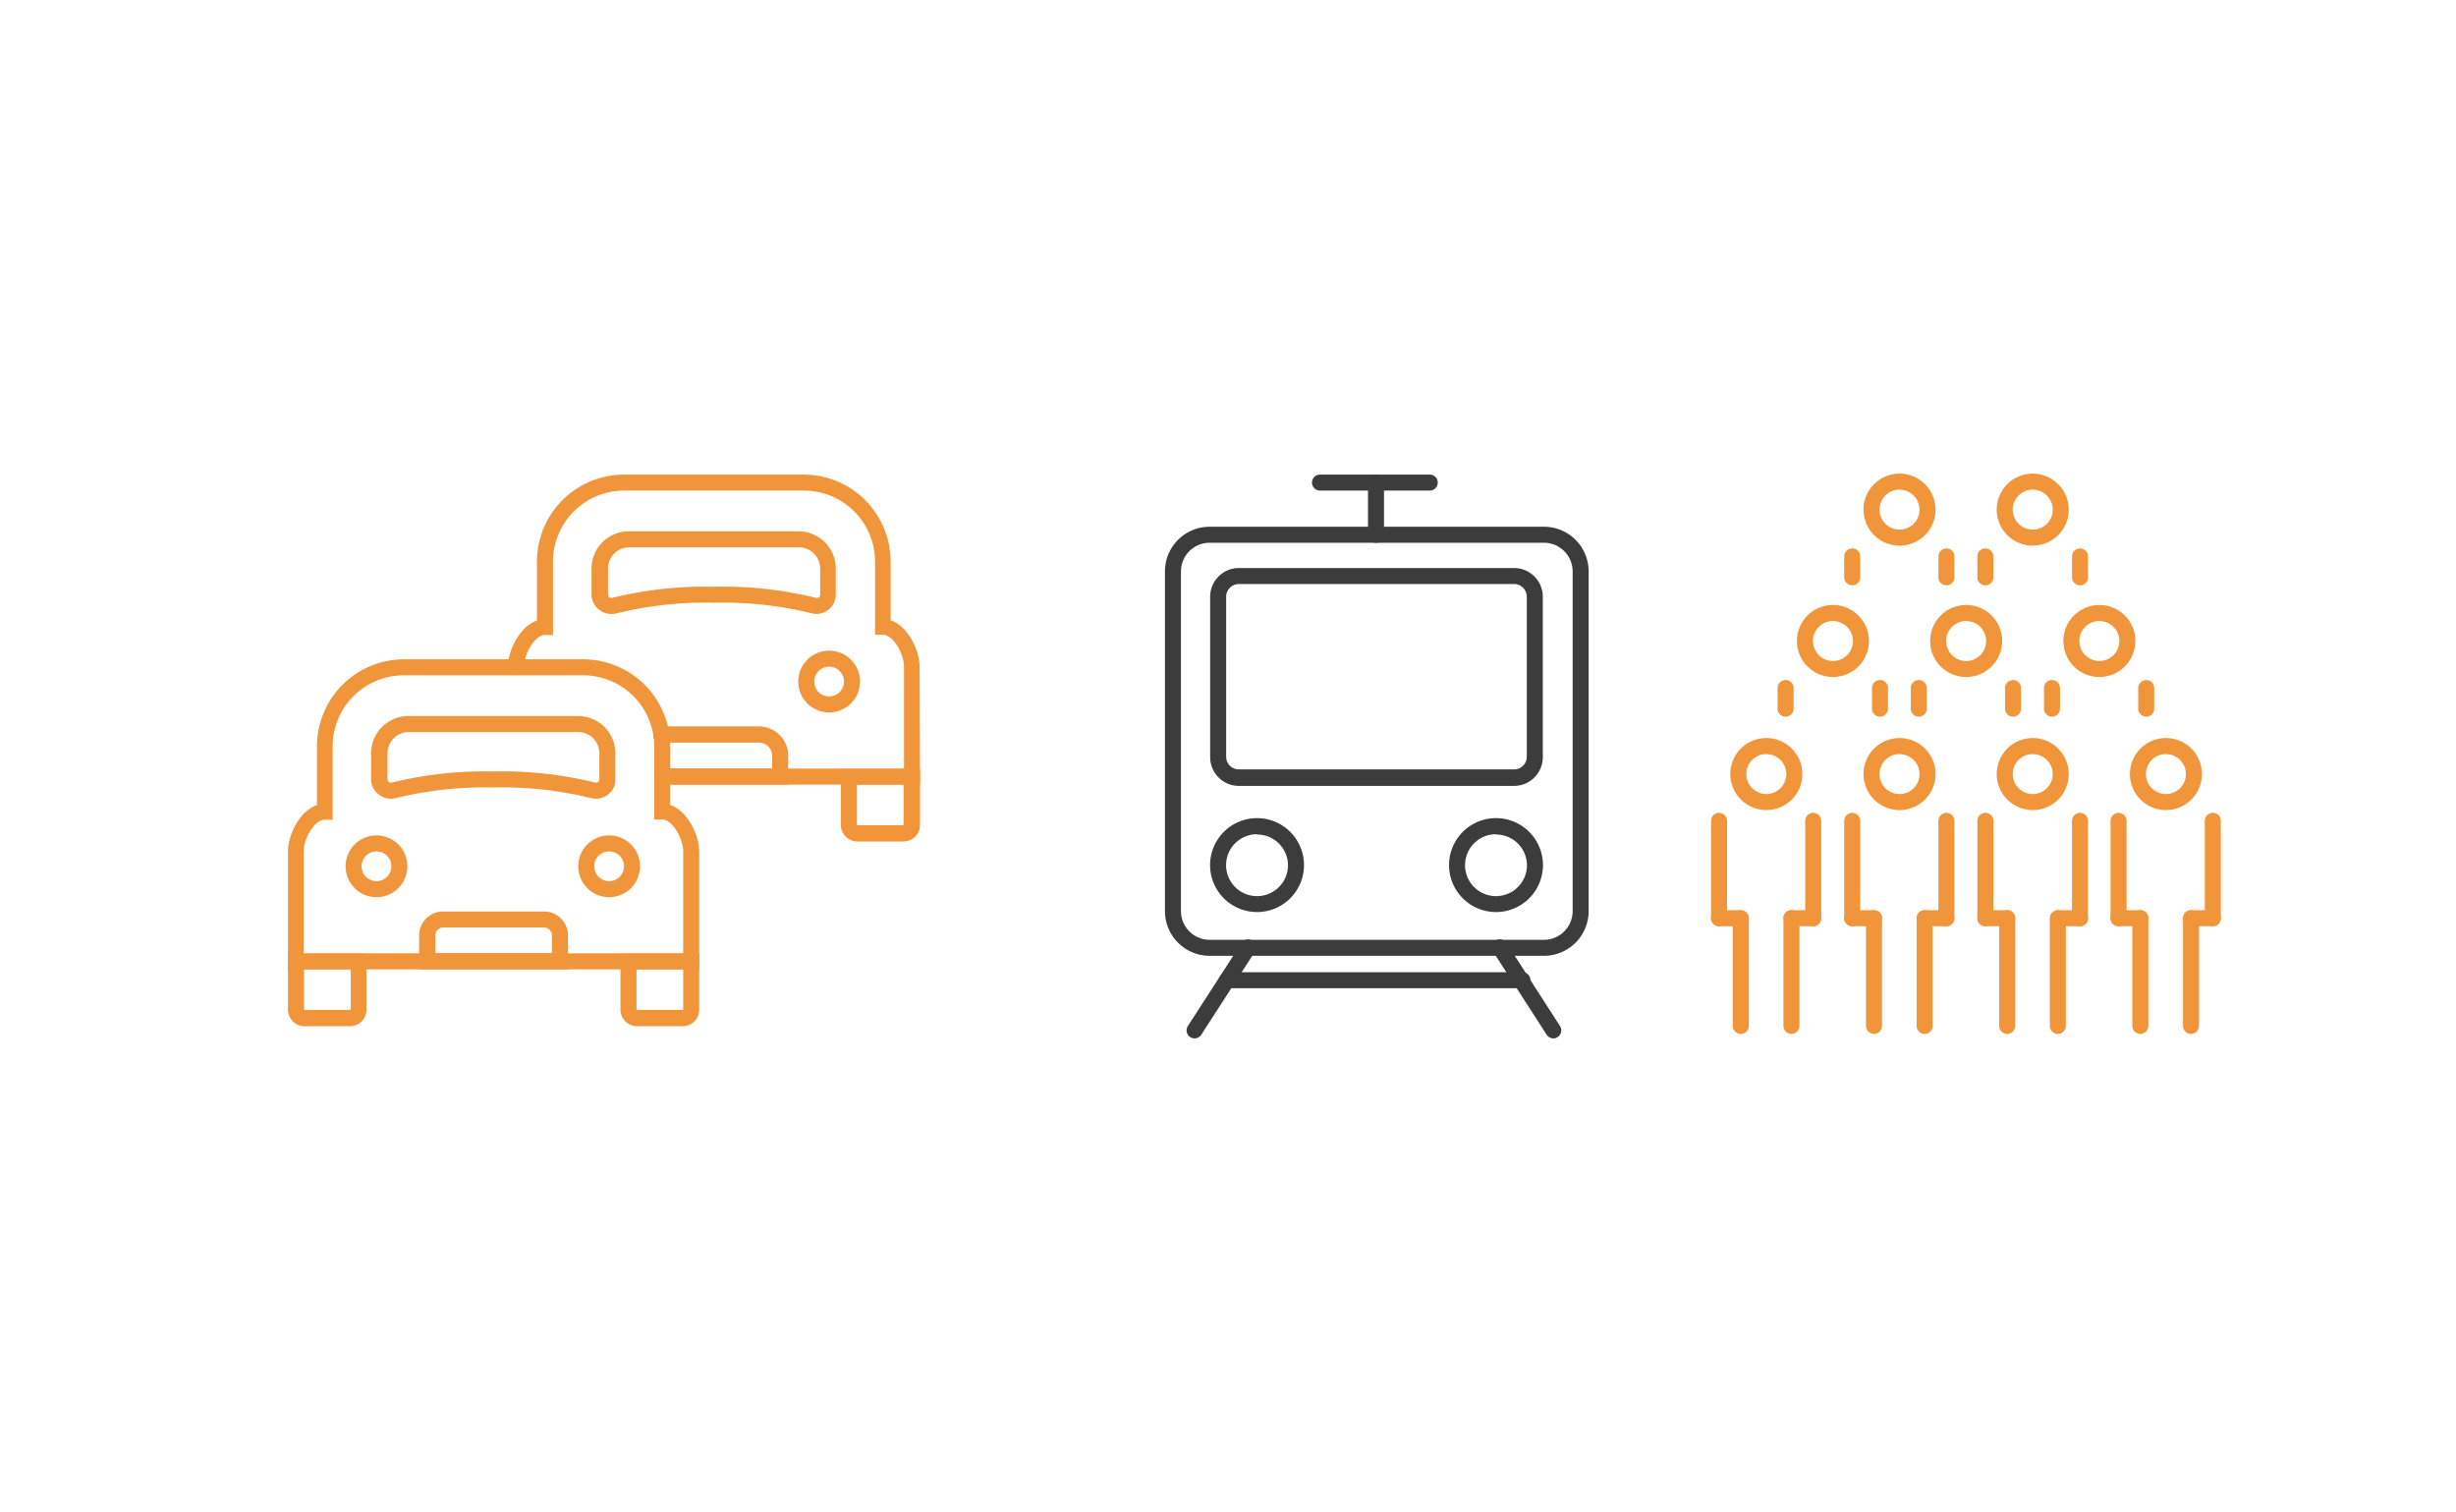 <svg id="レイヤー_1" data-name="レイヤー 1" xmlns="http://www.w3.org/2000/svg" viewBox="0 0 307 189"><defs><style>.cls-1{fill:#fff;}.cls-2{fill:#f09539;}.cls-3{fill:#3c3c3c;}</style></defs><title>アートボード 110</title><rect class="cls-1" width="307" height="189"/><path class="cls-2" d="M43.73,128.27H38A2.08,2.08,0,0,1,36,126.2v-7H45.8v7A2.07,2.07,0,0,1,43.73,128.27ZM38,121.16v5a.08.08,0,0,0,.08.07h5.69a.07.07,0,0,0,.07-.07v-5Z"/><path class="cls-2" d="M85.33,128.27h-5.7a2.07,2.07,0,0,1-2.07-2.07v-7H87.4v7A2.07,2.07,0,0,1,85.33,128.27Zm-5.77-7.11v5a.07.07,0,0,0,.07.07h5.7a.07.07,0,0,0,.07-.07v-5Z"/><path class="cls-2" d="M87.4,121.16H36V106.43c0-2.09,1.47-5.07,3.62-5.81V93.29A10.89,10.89,0,0,1,50.46,82.41H72.9A10.89,10.89,0,0,1,83.78,93.29v7.33c2.15.74,3.62,3.72,3.62,5.81Zm-49.44-2H85.4V106.43c0-1.64-1.36-4-2.62-4h-1V93.29a8.89,8.89,0,0,0-8.88-8.88H50.46a8.89,8.89,0,0,0-8.88,8.88v9.17h-1c-1.26,0-2.62,2.33-2.62,4Z"/><path class="cls-2" d="M71,121.16H52.39v-4.23a3,3,0,0,1,3-3H68a3,3,0,0,1,3,3Zm-16.58-2H69v-2.23a1,1,0,0,0-1-1H55.41a1,1,0,0,0-1,1Z"/><path class="cls-2" d="M47.06,112.14a3.86,3.86,0,1,1,3.86-3.86A3.86,3.86,0,0,1,47.06,112.14Zm0-5.72a1.86,1.86,0,1,0,1.86,1.86A1.86,1.86,0,0,0,47.06,106.42Z"/><path class="cls-2" d="M76.08,112.14A3.86,3.86,0,1,1,80,108.28,3.86,3.86,0,0,1,76.08,112.14Zm0-5.72A1.86,1.86,0,1,0,78,108.28,1.86,1.86,0,0,0,76.08,106.42Z"/><path class="cls-2" d="M74.51,99.83a2.46,2.46,0,0,1-.65-.08,46.49,46.49,0,0,0-12.18-1.32A46.49,46.49,0,0,0,49.5,99.75a2.41,2.41,0,0,1-2.11-.41,2.38,2.38,0,0,1-1-1.92V94.16A4.66,4.66,0,0,1,51.1,89.5H72.26a4.66,4.66,0,0,1,4.66,4.66v3.26a2.4,2.4,0,0,1-2.41,2.41Zm-12.83-3.4a48.06,48.06,0,0,1,12.71,1.39.47.47,0,0,0,.37-.07.41.41,0,0,0,.16-.33V94.16a2.66,2.66,0,0,0-2.66-2.66H51.1a2.66,2.66,0,0,0-2.66,2.66v3.26a.41.41,0,0,0,.16.33.47.47,0,0,0,.37.07A48.06,48.06,0,0,1,61.68,96.43Z"/><path class="cls-2" d="M112.88,105.18h-5.7a2.07,2.07,0,0,1-2.07-2.07v-7H115v7A2.07,2.07,0,0,1,112.88,105.18Zm-5.77-7.11v5a.07.07,0,0,0,.07.07h5.7a.07.07,0,0,0,.07-.07v-5Z"/><path class="cls-2" d="M115,98.07H82.78a1,1,0,0,1,0-2H113V83.34c0-1.64-1.35-4-2.62-4h-1V70.2a8.89,8.89,0,0,0-8.88-8.88H78a8.89,8.89,0,0,0-8.88,8.88v9.17h-1c-1.26,0-2.62,2.33-2.62,4a1,1,0,1,1-2,0c0-2.09,1.47-5.07,3.62-5.81V70.2A10.89,10.89,0,0,1,78,59.32h22.44A10.89,10.89,0,0,1,111.33,70.2v7.33c2.15.74,3.62,3.72,3.62,5.81Z"/><path class="cls-2" d="M98.52,98.07H82.78a1,1,0,0,1,0-2H96.52V94.48a1.66,1.66,0,0,0-1.66-1.66H83.6a1.54,1.54,0,0,0-.56.1A1,1,0,1,1,82.37,91a3.7,3.7,0,0,1,1.23-.21H94.86a3.66,3.66,0,0,1,3.66,3.66Z"/><path class="cls-2" d="M103.63,89.05a3.86,3.86,0,1,1,3.87-3.86A3.86,3.86,0,0,1,103.63,89.05Zm0-5.72a1.86,1.86,0,1,0,1.87,1.86A1.86,1.86,0,0,0,103.63,83.33Z"/><path class="cls-2" d="M76.4,76.74a2.44,2.44,0,0,1-1.46-.49,2.41,2.41,0,0,1-1-1.92V71.07a4.66,4.66,0,0,1,4.66-4.66H99.81a4.66,4.66,0,0,1,4.66,4.66v3.26a2.41,2.41,0,0,1-3,2.33,46.2,46.2,0,0,0-12.19-1.32,46,46,0,0,0-12.18,1.32A3,3,0,0,1,76.4,76.74Zm2.25-8.33A2.66,2.66,0,0,0,76,71.07v3.26a.41.41,0,0,0,.16.33.43.43,0,0,0,.37.07,48.18,48.18,0,0,1,12.71-1.39A48.27,48.27,0,0,1,102,74.73a.45.45,0,0,0,.36-.07.41.41,0,0,0,.16-.33V71.07a2.66,2.66,0,0,0-2.66-2.66Z"/><path class="cls-3" d="M193,119.47h-41.8a5.59,5.59,0,0,1-5.58-5.58V71.42a5.58,5.58,0,0,1,5.58-5.58H193a5.58,5.58,0,0,1,5.58,5.58v42.47A5.59,5.59,0,0,1,193,119.47Zm-41.8-51.63a3.59,3.59,0,0,0-3.58,3.58v42.47a3.59,3.59,0,0,0,3.58,3.58H193a3.59,3.59,0,0,0,3.58-3.58V71.42A3.59,3.59,0,0,0,193,67.84Z"/><path class="cls-3" d="M189.26,98.23H154.85a3.59,3.59,0,0,1-3.58-3.58v-20A3.59,3.59,0,0,1,154.85,71h34.41a3.59,3.59,0,0,1,3.59,3.59v20A3.59,3.59,0,0,1,189.26,98.23ZM154.85,73a1.59,1.59,0,0,0-1.58,1.59v20a1.58,1.58,0,0,0,1.58,1.58h34.41a1.59,1.59,0,0,0,1.59-1.58v-20A1.59,1.59,0,0,0,189.26,73Z"/><path class="cls-3" d="M172,67.84a1,1,0,0,1-1-1V60.32a1,1,0,1,1,2,0v6.52A1,1,0,0,1,172,67.84Z"/><path class="cls-3" d="M178.72,61.32H165a1,1,0,0,1,0-2h13.72a1,1,0,0,1,0,2Z"/><path class="cls-3" d="M157.13,114a5.87,5.87,0,1,1,5.87-5.87A5.87,5.87,0,0,1,157.13,114Zm0-9.73a3.87,3.87,0,1,0,3.87,3.86A3.86,3.86,0,0,0,157.13,104.31Z"/><path class="cls-3" d="M187,114a5.87,5.87,0,1,1,5.87-5.87A5.87,5.87,0,0,1,187,114Zm0-9.73a3.87,3.87,0,1,0,3.87,3.86A3.86,3.86,0,0,0,187,104.31Z"/><path class="cls-3" d="M149.32,129.79a1,1,0,0,1-.84-1.54l6.67-10.32a1,1,0,1,1,1.68,1.08l-6.67,10.32A1,1,0,0,1,149.32,129.79Z"/><path class="cls-3" d="M194.17,129.79a1,1,0,0,1-.84-.46L186.67,119a1,1,0,1,1,1.68-1.08L195,128.25a1,1,0,0,1-.3,1.38A1,1,0,0,1,194.17,129.79Z"/><path class="cls-3" d="M190.31,123.52H153.37a1,1,0,0,1,0-2h36.94a1,1,0,0,1,0,2Z"/><path class="cls-2" d="M220.79,101.25a4.5,4.5,0,1,1,4.5-4.49A4.49,4.49,0,0,1,220.79,101.25Zm0-7a2.5,2.5,0,1,0,2.5,2.5A2.5,2.5,0,0,0,220.79,94.26Z"/><path class="cls-2" d="M217.6,129.23a1,1,0,0,1-1-1V114.77a1,1,0,0,1,2,0v13.46A1,1,0,0,1,217.6,129.23Z"/><path class="cls-2" d="M217.6,115.77h-2.72a1,1,0,0,1,0-2h2.72a1,1,0,0,1,0,2Z"/><path class="cls-2" d="M214.88,115.77a1,1,0,0,1-1-1V102.6a1,1,0,0,1,2,0v12.17A1,1,0,0,1,214.88,115.77Z"/><path class="cls-2" d="M223.93,129.23a1,1,0,0,1-1-1V114.77a1,1,0,1,1,2,0v13.46A1,1,0,0,1,223.93,129.23Z"/><path class="cls-2" d="M226.65,115.77h-2.72a1,1,0,0,1,0-2h2.72a1,1,0,0,1,0,2Z"/><path class="cls-2" d="M226.65,115.77a1,1,0,0,1-1-1V102.6a1,1,0,0,1,2,0v12.17A1,1,0,0,1,226.65,115.77Z"/><path class="cls-2" d="M229.12,84.62a4.5,4.5,0,1,1,4.5-4.5A4.51,4.51,0,0,1,229.12,84.62Zm0-7a2.5,2.5,0,1,0,2.5,2.49A2.5,2.5,0,0,0,229.12,77.63Z"/><path class="cls-2" d="M223.2,89.58a1,1,0,0,1-1-1V86a1,1,0,1,1,2,0v2.61A1,1,0,0,1,223.2,89.58Z"/><path class="cls-2" d="M235,89.58a1,1,0,0,1-1-1V86a1,1,0,0,1,2,0v2.61A1,1,0,0,1,235,89.58Z"/><path class="cls-2" d="M237.44,68.2a4.5,4.5,0,1,1,4.5-4.5A4.49,4.49,0,0,1,237.44,68.2Zm0-7a2.5,2.5,0,1,0,2.5,2.49A2.5,2.5,0,0,0,237.44,61.21Z"/><path class="cls-2" d="M231.53,73.16a1,1,0,0,1-1-1V69.55a1,1,0,1,1,2,0v2.61A1,1,0,0,1,231.53,73.16Z"/><path class="cls-2" d="M243.3,73.16a1,1,0,0,1-1-1V69.55a1,1,0,0,1,2,0v2.61A1,1,0,0,1,243.3,73.16Z"/><path class="cls-2" d="M254.09,68.2a4.5,4.5,0,1,1,4.5-4.5A4.49,4.49,0,0,1,254.09,68.2Zm0-7a2.5,2.5,0,1,0,2.5,2.49A2.5,2.5,0,0,0,254.09,61.21Z"/><path class="cls-2" d="M248.17,73.16a1,1,0,0,1-1-1V69.55a1,1,0,1,1,2,0v2.61A1,1,0,0,1,248.17,73.16Z"/><path class="cls-2" d="M260,73.16a1,1,0,0,1-1-1V69.55a1,1,0,0,1,2,0v2.61A1,1,0,0,1,260,73.16Z"/><path class="cls-2" d="M245.77,84.62a4.5,4.5,0,1,1,4.5-4.5A4.51,4.51,0,0,1,245.77,84.62Zm0-7a2.5,2.5,0,1,0,2.5,2.49A2.5,2.5,0,0,0,245.77,77.63Z"/><path class="cls-2" d="M239.85,89.58a1,1,0,0,1-1-1V86a1,1,0,0,1,2,0v2.61A1,1,0,0,1,239.85,89.58Z"/><path class="cls-2" d="M251.63,89.58a1,1,0,0,1-1-1V86a1,1,0,0,1,2,0v2.61A1,1,0,0,1,251.63,89.58Z"/><path class="cls-2" d="M262.42,84.62a4.5,4.5,0,1,1,4.5-4.5A4.51,4.51,0,0,1,262.42,84.62Zm0-7a2.5,2.5,0,1,0,2.5,2.49A2.5,2.5,0,0,0,262.42,77.63Z"/><path class="cls-2" d="M256.5,89.58a1,1,0,0,1-1-1V86a1,1,0,0,1,2,0v2.61A1,1,0,0,1,256.5,89.58Z"/><path class="cls-2" d="M268.28,89.58a1,1,0,0,1-1-1V86a1,1,0,0,1,2,0v2.61A1,1,0,0,1,268.28,89.58Z"/><path class="cls-2" d="M237.44,101.25a4.5,4.5,0,1,1,4.5-4.49A4.49,4.49,0,0,1,237.44,101.25Zm0-7a2.5,2.5,0,1,0,2.5,2.5A2.5,2.5,0,0,0,237.44,94.26Z"/><path class="cls-2" d="M234.25,129.23a1,1,0,0,1-1-1V114.77a1,1,0,1,1,2,0v13.46A1,1,0,0,1,234.25,129.23Z"/><path class="cls-2" d="M234.25,115.77h-2.72a1,1,0,0,1,0-2h2.72a1,1,0,0,1,0,2Z"/><path class="cls-2" d="M231.53,115.77a1,1,0,0,1-1-1V102.6a1,1,0,0,1,2,0v12.17A1,1,0,0,1,231.53,115.77Z"/><path class="cls-2" d="M240.58,129.23a1,1,0,0,1-1-1V114.77a1,1,0,0,1,2,0v13.46A1,1,0,0,1,240.58,129.23Z"/><path class="cls-2" d="M243.3,115.77h-2.72a1,1,0,0,1,0-2h2.72a1,1,0,0,1,0,2Z"/><path class="cls-2" d="M243.3,115.77a1,1,0,0,1-1-1V102.6a1,1,0,1,1,2,0v12.17A1,1,0,0,1,243.3,115.77Z"/><path class="cls-2" d="M254.09,101.25a4.5,4.5,0,1,1,4.5-4.49A4.49,4.49,0,0,1,254.09,101.25Zm0-7a2.5,2.5,0,1,0,2.5,2.5A2.5,2.5,0,0,0,254.09,94.26Z"/><path class="cls-2" d="M250.9,129.23a1,1,0,0,1-1-1V114.77a1,1,0,0,1,2,0v13.46A1,1,0,0,1,250.9,129.23Z"/><path class="cls-2" d="M250.9,115.77h-2.73a1,1,0,0,1,0-2h2.73a1,1,0,0,1,0,2Z"/><path class="cls-2" d="M248.17,115.77a1,1,0,0,1-1-1V102.6a1,1,0,0,1,2,0v12.17A1,1,0,0,1,248.17,115.77Z"/><path class="cls-2" d="M257.23,129.23a1,1,0,0,1-1-1V114.77a1,1,0,1,1,2,0v13.46A1,1,0,0,1,257.23,129.23Z"/><path class="cls-2" d="M260,115.77h-2.72a1,1,0,0,1,0-2H260a1,1,0,0,1,0,2Z"/><path class="cls-2" d="M260,115.77a1,1,0,0,1-1-1V102.6a1,1,0,1,1,2,0v12.17A1,1,0,0,1,260,115.77Z"/><path class="cls-2" d="M270.74,101.25a4.5,4.5,0,1,1,4.5-4.49A4.5,4.5,0,0,1,270.74,101.25Zm0-7a2.5,2.5,0,1,0,2.5,2.5A2.51,2.51,0,0,0,270.74,94.26Z"/><path class="cls-2" d="M267.54,129.23a1,1,0,0,1-1-1V114.77a1,1,0,1,1,2,0v13.46A1,1,0,0,1,267.54,129.23Z"/><path class="cls-2" d="M267.54,115.77h-2.72a1,1,0,0,1,0-2h2.72a1,1,0,0,1,0,2Z"/><path class="cls-2" d="M264.82,115.77a1,1,0,0,1-1-1V102.6a1,1,0,1,1,2,0v12.17A1,1,0,0,1,264.82,115.77Z"/><path class="cls-2" d="M273.88,129.23a1,1,0,0,1-1-1V114.77a1,1,0,1,1,2,0v13.46A1,1,0,0,1,273.88,129.23Z"/><path class="cls-2" d="M276.6,115.77h-2.72a1,1,0,0,1,0-2h2.72a1,1,0,0,1,0,2Z"/><path class="cls-2" d="M276.6,115.77a1,1,0,0,1-1-1V102.6a1,1,0,0,1,2,0v12.17A1,1,0,0,1,276.6,115.77Z"/></svg>